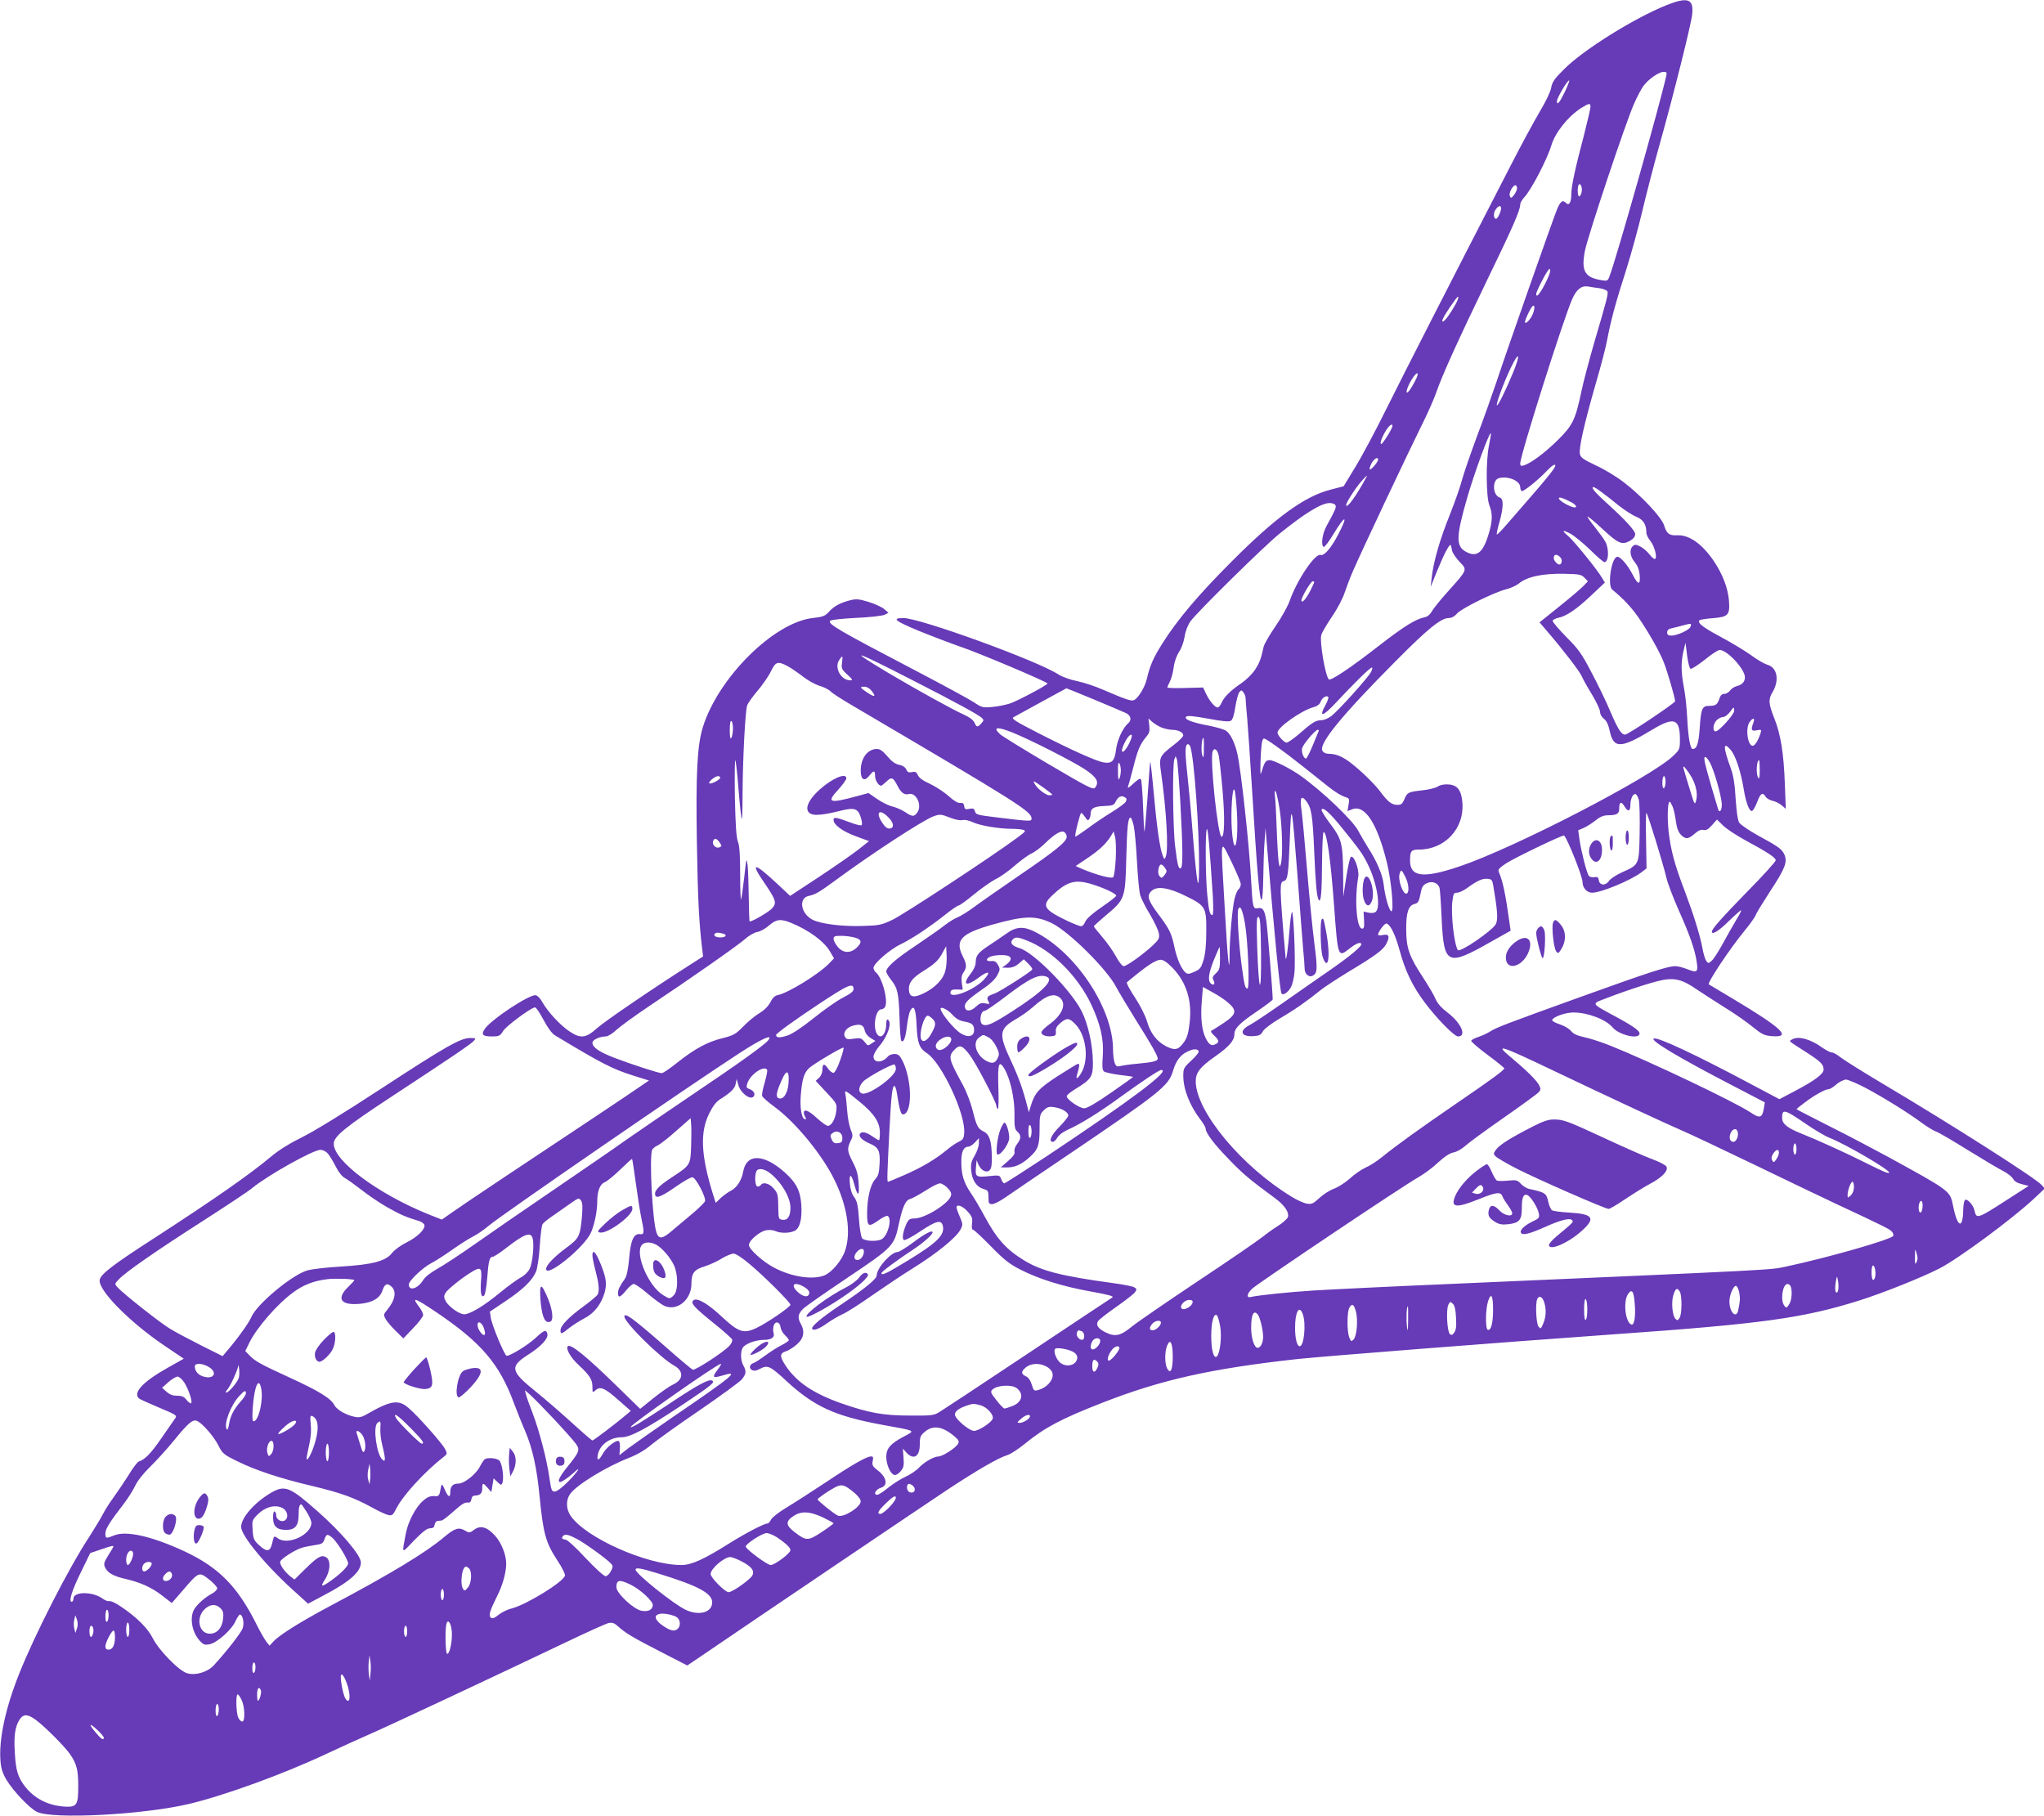 <?xml version="1.0" standalone="no"?>
<!DOCTYPE svg PUBLIC "-//W3C//DTD SVG 20010904//EN"
 "http://www.w3.org/TR/2001/REC-SVG-20010904/DTD/svg10.dtd">
<svg version="1.0" xmlns="http://www.w3.org/2000/svg"
 width="1280pt" height="1137pt" viewBox="0 0 1280 1137"
 preserveAspectRatio="xMidYMid meet">
<g transform="translate(0,1137) scale(0.1,-0.1)"
fill="#673ab7" stroke="none">
<path d="M10434 11337 c-204 -83 -515 -277 -636 -397 -65 -64 -78 -84 -84
-119 -4 -24 -33 -86 -71 -149 -35 -59 -117 -210 -182 -337 -411 -798 -663
-1292 -774 -1515 -69 -140 -159 -309 -200 -375 l-73 -120 -81 -21 c-162 -41
-343 -172 -618 -448 -211 -211 -342 -366 -437 -517 -57 -91 -76 -134 -97 -223
-13 -53 -56 -122 -82 -131 -17 -6 -54 7 -196 68 -45 20 -116 43 -158 52 -42 8
-93 27 -114 40 -129 86 -870 355 -974 355 -74 -1 -54 -17 91 -78 81 -33 199
-78 262 -100 112 -37 549 -222 550 -232 0 -9 -185 -108 -235 -125 -27 -9 -78
-19 -112 -22 -58 -5 -65 -4 -115 30 -29 19 -193 108 -363 197 -484 253 -555
294 -536 313 6 6 80 14 165 18 87 4 164 13 177 20 l23 12 -27 23 c-15 13 -59
33 -98 45 -60 18 -76 20 -116 10 -62 -16 -101 -37 -133 -73 -24 -26 -38 -31
-100 -38 -244 -27 -594 -375 -689 -685 -35 -113 -44 -289 -37 -720 6 -356 13
-495 32 -657 l7 -57 -89 -57 c-252 -161 -525 -348 -576 -393 -69 -62 -102 -66
-171 -20 -57 37 -137 124 -169 181 -13 25 -32 44 -43 46 -41 6 -282 -154 -320
-212 -23 -35 -12 -46 45 -46 46 0 52 3 72 36 20 30 164 138 197 146 7 2 31
-33 54 -77 27 -51 53 -86 72 -98 292 -176 360 -211 490 -252 l99 -31 -144 -98
c-80 -53 -180 -121 -223 -149 -380 -252 -814 -541 -866 -579 l-64 -45 -86 34
c-315 128 -591 333 -591 441 0 46 71 104 368 299 364 239 490 324 509 345 15
17 14 18 -23 18 -61 0 -153 -53 -565 -322 -226 -148 -419 -266 -489 -300 -74
-36 -141 -78 -187 -116 -140 -117 -350 -264 -748 -522 -242 -156 -319 -215
-330 -251 -19 -59 181 -264 403 -414 l123 -83 -103 -58 c-156 -88 -219 -157
-176 -192 7 -5 64 -31 126 -57 104 -43 112 -49 100 -65 -7 -10 -46 -66 -86
-124 -67 -97 -102 -134 -143 -148 -9 -4 -38 -41 -64 -85 -27 -43 -69 -105 -93
-138 -24 -33 -55 -81 -68 -107 -13 -26 -53 -91 -88 -146 -125 -190 -339 -609
-436 -853 -86 -215 -128 -411 -117 -547 4 -47 13 -76 38 -118 42 -69 142 -175
189 -199 95 -49 670 -19 958 50 224 54 589 187 857 313 83 39 206 95 275 125
130 57 798 370 1219 571 134 64 257 120 273 123 22 4 35 0 56 -19 47 -43 93
-71 267 -160 l169 -87 86 58 c341 233 1399 947 1545 1044 187 123 314 197 375
216 20 6 69 39 110 72 123 100 224 154 480 254 370 145 682 215 1226 275 171
18 1228 101 1984 155 924 65 1181 101 1532 211 149 47 394 145 503 201 119 61
452 307 590 435 l70 66 -20 22 c-38 43 -565 379 -1000 637 -121 72 -237 145
-259 162 -21 17 -46 31 -56 31 -9 0 -36 14 -60 31 -75 54 -151 74 -190 49 -18
-11 -24 -5 85 -75 98 -63 114 -79 115 -112 0 -28 -56 -70 -184 -137 l-93 -49
-179 95 c-341 182 -580 294 -607 285 -29 -9 153 -119 507 -302 l188 -98 -6
-35 c-10 -63 -25 -68 -85 -27 -98 65 -624 316 -876 417 -55 22 -128 46 -163
53 -45 10 -68 20 -83 38 -10 14 -42 33 -69 42 -28 9 -50 21 -50 26 0 19 80 49
133 49 90 0 205 -44 246 -94 36 -43 149 -74 166 -45 12 18 -23 45 -138 108
-170 92 -165 83 -66 121 154 59 321 112 374 117 66 7 110 -7 188 -61 34 -23
112 -73 172 -111 61 -37 141 -93 178 -123 60 -49 75 -56 121 -60 131 -11 69
48 -249 238 -77 46 -142 85 -144 86 -11 9 130 221 220 331 37 45 71 92 74 104
4 12 45 78 90 148 93 141 109 182 90 228 -15 35 -36 51 -169 123 -54 30 -105
65 -114 78 -10 15 -17 64 -23 150 -5 91 -14 145 -29 187 -51 139 -51 178 0
117 29 -36 62 -134 80 -246 14 -84 35 -139 52 -134 7 3 21 28 32 56 20 55 34
64 53 33 7 -11 27 -22 45 -26 18 -4 44 -17 57 -29 l24 -21 -6 160 c-7 190 -26
308 -67 410 -35 88 -37 116 -11 159 46 76 31 157 -33 174 -19 6 -64 32 -100
59 -36 26 -120 77 -187 113 -116 62 -152 90 -136 106 4 4 41 10 83 13 98 8
108 20 101 112 -7 78 -40 165 -95 246 -74 109 -156 166 -232 161 -47 -2 -63
10 -79 62 -15 50 -144 188 -255 272 -44 34 -122 81 -173 104 -76 36 -94 48
-99 70 -9 35 28 195 101 449 31 105 63 228 71 275 22 114 50 221 119 435 31
99 76 263 100 365 24 102 71 284 105 405 88 313 200 760 207 826 10 97 -28
110 -163 56z m0 -444 c-40 -181 -317 -1159 -356 -1256 -10 -26 -14 -28 -52
-21 -102 17 -125 57 -101 183 18 92 259 815 309 924 19 43 45 92 57 108 29 41
97 89 126 89 20 0 23 -4 17 -27z m-634 -97 c-34 -70 -50 -89 -50 -59 0 20 69
137 77 129 2 -2 -10 -34 -27 -70z m160 -95 c0 -11 -19 -91 -41 -178 -55 -208
-79 -319 -79 -368 0 -51 -14 -75 -32 -57 -22 22 -35 13 -56 -35 -24 -57 -320
-900 -382 -1088 -24 -71 -77 -222 -120 -335 -42 -113 -84 -236 -94 -273 -9
-37 -43 -135 -76 -218 -64 -159 -103 -295 -114 -394 l-7 -60 43 106 c44 107
79 172 84 154 1 -6 5 -21 8 -35 3 -14 24 -44 46 -68 50 -51 51 -48 -72 -185
-49 -54 -95 -112 -103 -128 -10 -17 -26 -31 -43 -34 -56 -11 -131 -58 -277
-171 -187 -146 -313 -230 -324 -218 -22 25 -58 235 -47 277 3 14 33 65 66 114
34 49 69 116 81 153 12 36 35 97 52 135 45 106 349 749 426 904 38 75 80 170
95 213 36 106 139 332 322 711 156 321 204 431 204 466 0 10 11 30 25 45 45
48 145 241 170 326 24 80 103 179 184 232 53 33 61 34 61 9z m-56 -536 c-3
-14 -10 -25 -15 -25 -11 0 -12 63 -2 74 12 12 24 -22 17 -49z m-404 26 c0 -10
-9 -29 -19 -42 -18 -22 -20 -22 -26 -6 -8 18 18 67 35 67 6 0 10 -9 10 -19z
m-100 -126 c0 -19 -21 -65 -31 -65 -16 0 -19 34 -4 56 17 27 35 31 35 9z m274
-475 c-33 -64 -54 -87 -54 -60 0 12 45 103 69 139 13 20 17 22 19 8 2 -9 -13
-48 -34 -87z m344 -25 c24 -4 46 -13 48 -20 6 -15 -2 -47 -81 -315 -31 -107
-68 -245 -81 -307 -38 -181 -55 -216 -148 -308 -80 -79 -169 -146 -213 -159
-19 -6 -23 -3 -23 12 0 51 269 900 325 1028 27 62 59 87 100 80 17 -3 49 -8
73 -11z m-904 -102 c-41 -73 -77 -118 -82 -104 -3 10 31 67 83 137 24 33 23
10 -1 -33z m476 -77 c-19 -31 -40 -48 -40 -31 0 12 31 79 43 93 23 28 20 -22
-3 -62z m-116 -352 c-44 -107 -94 -208 -100 -202 -7 8 43 143 87 235 53 111
63 87 13 -33z m-613 -51 c-11 -21 -26 -47 -35 -58 -31 -40 -18 18 16 71 35 55
50 46 19 -13z m-141 -280 c0 -16 -61 -113 -70 -113 -12 0 3 42 31 87 19 30 39
44 39 26z m605 -119 c-21 -97 -19 -326 2 -379 21 -52 20 -100 -6 -183 -36
-118 -76 -146 -148 -103 -56 35 -53 98 14 331 44 154 140 416 149 407 2 -2 -3
-35 -11 -73z m-695 -93 c0 -12 -40 -61 -51 -61 -5 0 -1 16 8 35 15 31 43 49
43 26z m1110 -37 c0 -12 -47 -72 -149 -189 -58 -66 -129 -148 -159 -183 -30
-35 -56 -61 -59 -59 -2 3 5 38 17 78 26 96 27 146 1 154 -44 14 -48 110 -4
121 58 15 133 -17 133 -57 0 -10 4 -20 9 -24 10 -6 104 69 160 129 32 33 51
44 51 30z m-1183 -71 c-61 -115 -127 -206 -127 -175 0 14 49 92 86 137 35 41
51 56 41 38z m1469 -92 c21 -15 71 -54 109 -85 39 -31 89 -63 112 -72 43 -17
63 -48 63 -100 0 -12 12 -36 26 -53 27 -33 45 -111 26 -111 -6 0 -21 13 -33
29 -12 16 -36 37 -54 47 -28 15 -36 16 -49 5 -24 -20 -19 -66 11 -101 18 -22
28 -47 31 -81 6 -64 -10 -64 -43 1 -33 65 -82 120 -100 113 -36 -13 -59 -181
-29 -205 68 -55 119 -110 162 -171 66 -96 136 -219 162 -287 21 -52 70 -221
70 -241 0 -11 -295 -209 -313 -209 -24 0 -44 32 -92 143 -25 60 -78 170 -118
245 -63 121 -83 148 -160 225 -48 49 -86 94 -84 100 2 6 17 14 34 18 52 10
117 55 207 140 l86 81 -18 30 c-28 49 -176 231 -210 260 -44 37 -40 43 11 17
23 -12 78 -57 123 -100 44 -44 85 -79 91 -79 27 0 31 81 6 128 -10 18 -40 59
-67 93 -27 33 -47 62 -44 64 2 3 46 -33 96 -80 95 -88 118 -98 165 -74 24 13
37 28 37 45 0 20 -63 89 -162 179 -90 81 -119 115 -99 115 4 0 26 -13 47 -29z
m-186 -66 c35 -18 41 -40 8 -30 -35 11 -81 39 -86 53 -4 13 23 6 78 -23z
m-1477 -19 c6 -14 0 -27 -56 -130 -27 -49 -36 -119 -18 -131 5 -3 33 33 61 80
76 126 96 123 28 -6 -43 -82 -86 -131 -108 -124 -35 11 -148 -157 -194 -288
-12 -34 -52 -106 -89 -159 -37 -54 -69 -110 -73 -125 -18 -82 -27 -105 -57
-150 -18 -26 -56 -63 -83 -81 -66 -44 -109 -87 -124 -122 -7 -17 -18 -30 -24
-30 -18 0 -51 39 -73 85 l-19 40 -112 -3 c-61 -2 -112 0 -112 3 0 3 7 20 16
37 9 17 20 58 24 90 5 37 19 74 34 97 14 20 29 61 34 93 5 34 20 73 36 96 36
53 463 473 556 548 159 129 265 194 316 194 18 0 34 -6 37 -14z m1417 -346 c0
-26 -16 -33 -34 -14 -17 16 -21 36 -10 47 12 11 44 -13 44 -33z m142 -107 l22
-23 -25 -26 c-13 -15 -81 -73 -151 -129 l-127 -102 46 -54 c100 -116 207 -255
219 -285 7 -17 36 -69 64 -114 27 -46 50 -94 50 -108 0 -14 10 -32 24 -43 17
-13 28 -37 36 -74 24 -115 69 -114 267 6 136 82 173 70 173 -60 0 -63 -1 -65
-43 -105 -139 -134 -998 -578 -1339 -692 -226 -76 -308 -66 -308 37 0 60 7 69
55 69 162 0 285 131 273 291 -6 80 -30 113 -87 117 -27 2 -52 -3 -67 -13 -14
-9 -58 -20 -98 -24 -88 -10 -94 -13 -112 -57 -11 -26 -20 -34 -40 -34 -39 0
-59 15 -112 85 -26 35 -88 98 -136 139 -85 74 -129 96 -188 96 -16 0 -31 8
-37 19 -24 44 123 223 459 561 200 202 284 270 332 270 18 0 37 10 53 29 29
32 235 134 310 152 28 7 61 23 75 34 50 43 149 65 287 62 91 -2 105 -4 125
-24z m-1692 -28 c0 -3 -11 -27 -24 -53 -27 -53 -56 -85 -56 -61 0 20 59 119
70 119 6 0 10 -2 10 -5z m2356 -280 c-7 -20 -82 -54 -118 -55 -21 0 -28 5 -28
20 0 13 9 22 28 26 15 3 47 11 72 18 51 14 55 13 46 -9z m1 -263 c7 -2 47 24
89 57 41 34 83 61 93 61 42 0 138 -97 156 -157 9 -32 -10 -60 -45 -68 -16 -4
-37 -16 -45 -28 -9 -12 -25 -22 -37 -22 -15 0 -24 -9 -31 -30 -12 -37 -23 -45
-64 -45 -44 0 -51 -18 -59 -140 -7 -96 -18 -130 -44 -130 -15 0 -28 70 -34
190 -3 63 -12 151 -21 195 -18 97 -19 156 -3 227 l13 53 10 -79 c6 -47 15 -81
22 -84z m-4881 -67 c278 -142 423 -221 443 -241 13 -12 12 -16 -4 -34 -24 -26
-29 -25 -43 6 -8 16 -32 34 -66 49 -67 30 -287 151 -471 260 -268 160 -221
146 141 -40z m-433 106 c-5 -36 -2 -43 33 -75 34 -31 36 -36 18 -36 -57 0
-100 78 -70 125 22 34 25 32 19 -14z m-345 -20 c20 -10 64 -40 97 -65 32 -26
81 -53 109 -61 27 -8 58 -24 68 -35 10 -11 74 -52 141 -91 1037 -610 1117
-660 1117 -705 0 -18 -8 -18 -205 6 -140 17 -143 18 -150 41 -5 16 -12 19 -35
14 -24 -5 -29 -3 -32 17 -2 17 -9 22 -25 20 -14 -2 -39 13 -74 44 -29 26 -82
60 -116 76 -42 19 -68 37 -75 54 -9 20 -17 24 -37 19 -20 -4 -28 -1 -36 17 -6
14 -23 25 -45 29 -24 5 -46 21 -73 53 -29 34 -46 46 -66 46 -58 0 -101 -58
-101 -135 0 -58 23 -71 54 -32 28 35 36 34 36 -2 0 -27 21 -61 38 -61 3 0 18
12 33 26 32 31 42 27 69 -26 22 -44 44 -60 72 -52 45 11 83 -69 54 -113 -21
-31 -32 -31 -78 0 -20 13 -55 29 -77 34 -23 5 -67 26 -97 47 l-55 38 -67 -18
c-180 -49 -199 -43 -123 39 28 31 51 63 51 71 0 38 -88 1 -167 -70 -61 -55
-89 -106 -73 -136 16 -30 69 -30 194 1 97 25 119 18 137 -41 7 -22 9 -43 5
-47 -4 -4 -35 3 -69 16 -91 34 -107 37 -107 16 0 -30 58 -72 141 -102 l81 -30
-63 -50 c-35 -28 -146 -105 -247 -172 l-184 -121 -81 76 c-144 134 -171 138
-84 11 75 -110 82 -129 55 -162 -16 -21 -124 -85 -143 -85 -3 0 -5 66 -6 148
-1 81 -4 172 -7 202 -7 52 -8 49 -21 -70 -8 -69 -17 -133 -20 -142 -3 -9 -6
61 -6 155 0 125 -4 182 -14 207 -10 25 -15 101 -19 275 -2 132 -1 237 3 234 3
-4 13 -87 20 -184 8 -98 17 -180 20 -183 3 -3 5 64 5 149 1 226 17 530 29 562
6 16 36 58 67 94 31 37 68 90 82 120 29 59 42 64 100 34z m3658 -38 c-18 -36
-206 -244 -249 -277 -19 -14 -47 -26 -63 -26 -34 0 -56 -13 -140 -87 -34 -29
-68 -53 -77 -53 -16 0 -57 45 -57 63 0 32 148 137 223 158 26 7 41 18 47 35
10 25 36 42 48 30 3 -4 -4 -26 -17 -50 -45 -81 -18 -75 65 14 115 123 213 220
225 220 5 0 3 -12 -5 -27z m-3127 -120 c30 -37 18 -41 -29 -9 -46 31 -49 36
-16 36 15 0 33 -11 45 -27z m1394 -54 c95 -39 184 -78 200 -85 30 -16 35 -45
11 -64 -33 -28 -68 -105 -75 -164 -9 -72 -26 -89 -79 -80 -48 9 -195 75 -405
182 -148 76 -174 92 -158 101 57 32 329 180 331 181 2 0 81 -32 175 -71z m947
12 c0 -9 4 -65 10 -126 5 -60 19 -258 30 -440 33 -540 48 -707 61 -699 5 3 9
67 10 142 1 75 4 175 8 222 l6 85 7 -85 c48 -582 83 -933 93 -951 10 -15 43 8
60 41 8 16 18 56 21 88 8 75 -6 400 -16 381 -4 -8 -11 -59 -15 -114 -7 -100
-21 -203 -24 -175 -17 190 -31 368 -31 416 0 52 3 62 19 67 25 6 29 33 38 262
9 247 13 225 48 -226 14 -189 30 -393 35 -454 6 -60 10 -120 10 -132 0 -32 27
-55 50 -43 30 16 32 40 11 201 -11 85 -32 294 -46 464 -14 171 -30 339 -35
375 -11 75 -1 93 29 55 34 -44 41 -88 51 -319 9 -210 16 -279 28 -301 14 -23
20 51 21 233 1 111 5 192 10 192 20 0 44 -171 66 -470 23 -313 24 -316 92
-263 44 35 70 46 78 33 8 -12 -72 -79 -207 -172 -67 -46 -194 -135 -284 -198
-90 -63 -184 -126 -209 -139 -68 -35 -54 -75 26 -69 34 2 46 8 58 31 9 15 54
49 106 80 91 53 171 109 255 177 25 20 104 72 175 115 176 106 220 139 239
180 21 43 13 58 -25 50 -16 -4 -29 -3 -29 2 0 19 42 74 53 70 25 -8 55 -70 82
-169 35 -129 81 -224 156 -324 77 -103 186 -214 210 -214 55 0 20 83 -63 147
-40 30 -66 59 -78 87 -9 23 -45 83 -78 134 -88 134 -106 186 -106 302 -1 107
14 151 54 160 20 5 26 15 35 60 8 46 15 57 39 69 35 17 73 2 81 -31 3 -13 9
-99 13 -193 14 -289 35 -298 309 -142 l123 69 -6 42 c-27 193 -42 265 -69 328
-5 13 6 25 47 52 52 34 357 181 363 174 24 -27 115 -257 115 -290 0 -37 27
-68 60 -68 56 0 240 76 308 127 l33 25 -3 174 c-2 96 -1 174 2 174 7 0 105
-319 124 -401 8 -37 44 -131 79 -210 68 -152 101 -245 112 -321 10 -65 3 -71
-56 -48 -27 11 -62 20 -77 20 -48 0 -159 -36 -584 -189 -472 -170 -543 -197
-578 -221 -14 -9 -45 -24 -69 -32 -25 -8 -46 -19 -48 -25 -2 -5 44 -45 102
-88 58 -43 105 -81 105 -85 0 -11 -79 -69 -300 -220 -225 -154 -382 -267 -465
-335 -32 -26 -78 -56 -103 -66 -24 -11 -69 -41 -99 -69 -31 -27 -76 -56 -101
-64 -24 -9 -64 -34 -89 -57 -39 -36 -49 -41 -79 -36 -19 3 -62 22 -95 43 -312
189 -597 531 -601 720 -1 57 26 92 123 160 86 60 119 99 119 137 0 37 31 69
140 143 55 37 100 71 100 76 0 43 -33 446 -40 491 -11 70 -22 86 -54 80 -29
-6 -32 5 -41 172 -11 216 -63 691 -86 793 -15 69 -44 128 -71 146 -13 9 -62
23 -108 32 -106 20 -158 40 -142 56 8 8 44 5 137 -12 91 -17 132 -21 143 -13
11 6 21 37 28 87 7 42 18 84 25 92 12 14 14 14 26 -2 7 -10 13 -25 13 -33z
m3060 -82 c0 -23 -96 -129 -116 -129 -21 0 -17 47 6 70 11 11 29 20 40 20 11
0 29 14 42 30 26 36 28 36 28 9z m-3588 -104 c21 -8 51 -15 68 -15 38 0 70
-16 70 -35 0 -8 -27 -35 -60 -60 -88 -68 -93 -77 -80 -166 34 -237 49 -490 30
-534 -7 -19 -9 -18 -19 8 -18 45 -38 187 -57 402 -10 110 -20 193 -21 185 -2
-8 -9 -109 -17 -224 -9 -115 -17 -210 -19 -213 -2 -2 -6 68 -9 156 -3 87 -9
164 -13 171 -5 8 -19 0 -48 -27 -27 -26 -38 -32 -33 -18 4 11 19 65 33 120 27
108 42 144 80 190 21 24 24 37 20 73 l-5 43 22 -20 c12 -11 38 -27 58 -36z
m3708 29 c-17 -45 -13 -54 21 -47 29 6 31 4 24 -18 -14 -44 -35 -79 -49 -79
-32 0 -47 110 -20 148 21 30 36 28 24 -4z m-6390 -37 c0 -23 -5 -49 -10 -57
-7 -11 -10 4 -10 48 0 40 4 61 10 57 6 -3 10 -25 10 -48z m1748 -23 c106 -42
380 -181 457 -232 73 -49 90 -79 63 -114 -12 -15 -40 -1 -293 148 -154 91
-290 175 -302 186 -48 45 -21 50 75 12z m1920 9 c-1 -5 -19 -45 -37 -90 -19
-46 -38 -83 -43 -83 -14 0 -30 42 -24 64 6 26 83 116 98 116 5 0 8 -3 6 -7z
m-1173 -45 c-11 -34 -39 -81 -52 -85 -15 -5 -5 32 20 75 22 37 42 43 32 10z
m454 -65 c0 -56 -2 -64 -10 -43 -9 23 -4 110 7 110 2 0 4 -30 3 -67z m530 -42
c54 -42 141 -110 193 -152 89 -73 131 -101 171 -113 16 -5 18 -13 12 -45 l-7
-40 31 12 c79 29 156 -90 216 -334 29 -116 46 -317 27 -305 -15 9 -39 94 -47
167 -7 61 -42 145 -99 233 -19 30 -46 77 -60 103 -34 66 -226 249 -361 345
-63 45 -168 98 -194 98 -23 0 -32 -11 -48 -65 -11 -36 -12 -30 -9 65 2 58 7
113 11 122 7 17 9 17 35 1 16 -9 74 -51 129 -92z m-615 53 c23 -60 57 -522 55
-759 -1 -174 -14 -108 -39 205 -11 146 -28 324 -36 395 -14 126 -13 175 5 175
5 0 12 -7 15 -16z m178 -55 c4 -19 15 -117 24 -219 15 -175 12 -290 -6 -290
-23 0 -75 487 -56 535 9 26 30 12 38 -26z m-241 -284 c17 -304 17 -417 3 -422
-14 -5 -20 17 -35 137 -14 110 -18 515 -5 545 l8 20 8 -20 c4 -11 13 -128 21
-260z m3319 236 c26 -52 67 -196 72 -251 3 -43 -15 -68 -24 -33 -3 10 -21 72
-41 138 -45 156 -51 185 -38 185 6 0 20 -18 31 -39z m310 -43 c0 -45 -3 -59
-10 -48 -15 24 -10 110 6 110 2 0 4 -28 4 -62z m-4001 -3 c0 -16 -4 -39 -9
-50 -6 -14 -9 0 -9 45 -1 45 2 60 9 50 5 -8 9 -28 9 -45z m3560 -19 c38 -55
55 -121 43 -167 -9 -33 -10 -31 -41 71 -43 141 -43 140 -37 140 3 0 19 -20 35
-44z m-6069 -26 c0 -13 -60 -43 -68 -35 -9 8 36 45 54 45 8 0 14 -4 14 -10z
m5920 -24 c0 -19 -4 -38 -10 -41 -6 -4 -10 10 -10 34 0 23 5 41 10 41 6 0 10
-15 10 -34z m-3887 -44 c26 -19 47 -36 47 -38 0 -2 -9 -4 -19 -4 -22 0 -76 42
-92 72 -13 24 -9 22 64 -30z m1203 -150 c11 -198 -18 -294 -32 -106 -8 108 4
281 17 246 5 -12 11 -75 15 -140z m268 16 c16 -108 20 -292 7 -338 -7 -23 -8
-21 -14 15 -3 22 -9 114 -12 205 -3 91 -8 183 -11 205 -3 25 -2 36 4 30 5 -5
17 -58 26 -117z m2249 62 c4 -18 7 -110 5 -205 -4 -202 -2 -199 -110 -247 -37
-17 -74 -41 -83 -55 -21 -31 -59 -28 -63 6 -3 18 -8 22 -28 18 -13 -2 -28 1
-34 8 -13 16 -48 153 -59 228 l-8 58 33 14 c19 8 52 29 75 47 31 25 51 33 83
33 54 1 66 10 66 45 0 40 13 44 34 9 21 -35 36 -30 36 12 0 37 17 72 33 66 6
-2 15 -18 20 -37z m-3213 -10 c-5 -10 -45 -39 -87 -65 -43 -26 -111 -72 -151
-102 -41 -30 -75 -53 -78 -51 -6 6 30 148 37 148 4 0 14 -12 24 -26 13 -21 19
-24 26 -13 5 8 9 24 9 35 0 33 23 45 87 47 50 2 59 5 69 26 16 32 34 42 56 30
14 -8 16 -14 8 -29z m3425 -32 c7 -18 16 -60 20 -92 6 -42 15 -66 31 -83 30
-30 46 -29 87 7 23 20 40 27 55 23 16 -4 30 4 53 30 l31 35 37 -36 c20 -21 82
-61 136 -91 144 -78 195 -111 195 -128 0 -8 -80 -97 -178 -196 -160 -164 -222
-234 -222 -251 0 -22 43 4 104 64 40 39 75 70 79 70 4 0 -10 -28 -31 -62 -21
-35 -59 -101 -84 -148 -26 -47 -56 -95 -68 -105 -21 -19 -22 -19 -35 -2 -7 9
-18 45 -24 80 -17 88 -56 212 -111 358 -64 167 -87 254 -101 374 -9 89 -6 185
7 185 3 0 11 -15 19 -32z m-2068 -136 c107 -132 126 -159 155 -217 60 -117 87
-276 53 -305 -9 -7 -26 -9 -45 -5 l-31 7 3 -54 c2 -42 0 -53 -12 -53 -35 0
-49 183 -24 326 7 45 -29 140 -47 122 -7 -7 -19 -65 -29 -130 l-18 -118 -1
145 c-2 190 -9 217 -82 313 -32 43 -57 83 -53 88 10 17 53 -22 131 -119z
m-2840 66 c31 -33 33 -62 6 -66 -16 -2 -29 7 -49 37 -45 69 -14 90 43 29z
m385 1 c30 -12 62 -18 76 -14 14 3 40 -2 65 -14 44 -21 165 -41 245 -41 26 0
57 -3 69 -6 20 -6 16 -11 -40 -52 -149 -111 -709 -479 -777 -511 -69 -33 -84
-36 -182 -39 -129 -5 -267 12 -320 39 -74 38 -89 136 -23 149 42 9 65 23 169
99 225 166 544 374 611 399 42 15 48 14 107 -9z m1148 -51 c6 -29 15 -129 20
-223 5 -93 14 -188 20 -210 7 -22 34 -77 62 -122 27 -46 52 -98 55 -117 5 -31
1 -39 -38 -76 -60 -56 -163 -130 -182 -130 -9 0 -30 26 -48 60 -17 32 -56 87
-85 121 -30 35 -54 65 -54 68 0 4 34 34 75 69 119 99 122 107 128 357 5 204
11 255 27 255 5 0 13 -24 20 -52z m495 -440 c4 -76 3 -118 -3 -118 -16 0 -22
27 -32 129 -11 115 -13 382 -3 408 7 16 18 -112 38 -419z m-915 372 c0 -30
-67 -85 -290 -237 -118 -81 -246 -170 -285 -199 -38 -29 -87 -59 -108 -68 -21
-8 -57 -31 -80 -49 -23 -19 -104 -75 -179 -126 -132 -88 -188 -138 -188 -165
0 -7 13 -30 29 -50 42 -53 49 -83 54 -239 2 -76 7 -141 11 -144 14 -15 27 18
35 89 5 41 14 85 20 97 24 44 36 17 41 -90 5 -113 17 -143 66 -175 92 -61 242
-382 232 -499 -2 -33 -8 -42 -33 -54 -16 -7 -50 -30 -75 -51 -72 -59 -150
-106 -260 -155 -57 -25 -105 -45 -109 -45 -7 0 -5 50 9 330 11 210 18 270 31
270 4 0 11 -17 14 -37 20 -123 27 -144 43 -141 57 11 53 219 -7 337 -18 34
-27 41 -50 41 -16 0 -34 -7 -41 -16 -35 -41 -90 -41 -90 0 0 12 16 41 35 64
55 63 83 150 55 167 -6 4 -10 -6 -10 -24 0 -68 -36 -105 -60 -62 -25 48 -5
151 29 151 11 0 23 9 26 21 15 47 -22 177 -58 208 -10 7 -17 22 -17 31 0 26
104 116 170 147 70 34 179 106 276 183 41 33 81 60 87 60 7 0 51 32 97 70 47
39 108 81 135 95 28 13 82 51 120 85 39 33 86 68 105 76 19 8 58 37 85 64 61
60 104 84 122 68 7 -6 13 -18 13 -28z m307 -138 c-3 -57 -10 -109 -16 -115
-11 -11 -104 14 -195 52 l-40 18 64 43 c79 52 124 94 153 139 l21 35 9 -35 c5
-19 7 -81 4 -137z m-2479 100 c13 -19 12 -22 -3 -28 -22 -9 -48 17 -39 40 8
21 23 17 42 -12z m3262 -258 c0 -12 -6 -27 -14 -33 -8 -7 -19 -33 -25 -59 -14
-57 -31 -252 -31 -346 0 -151 -12 -42 -30 280 -27 469 -31 444 41 299 32 -66
59 -130 59 -141z m-473 99 c12 -17 11 -23 -5 -43 -16 -20 -19 -20 -31 -6 -8
10 -10 26 -6 46 7 34 21 35 42 3z m1503 -53 c21 -41 27 -95 10 -105 -22 -13
-58 85 -45 125 9 27 12 26 35 -20z m551 -55 c27 -158 31 -213 16 -242 -22 -41
-226 -181 -238 -162 -23 37 -44 224 -34 304 6 49 9 55 29 55 13 0 41 13 63 29
63 46 96 61 128 58 26 -2 30 -7 36 -42z m-2500 4 c76 -25 139 -56 139 -68 0
-5 -41 -37 -91 -71 -61 -42 -95 -73 -103 -92 -6 -15 -17 -28 -26 -28 -9 0 -49
16 -89 35 -144 69 -159 94 -93 157 97 92 147 105 263 67z m577 -71 c122 -60
127 -70 126 -221 0 -83 -6 -140 -17 -178 -15 -49 -21 -58 -57 -74 -33 -15 -42
-16 -56 -5 -26 22 -55 88 -70 162 -18 85 -31 111 -100 203 -65 87 -74 115 -44
145 34 34 108 23 218 -32z m368 -169 c19 -108 31 -409 16 -409 -15 0 -19 18
-36 140 -18 133 -31 333 -22 356 12 30 26 1 42 -87z m-1209 0 c106 -51 347
-290 403 -400 16 -30 72 -124 125 -209 97 -154 135 -221 135 -239 0 -15 -31
-23 -120 -31 -47 -4 -97 -11 -112 -15 -24 -6 -29 -3 -38 20 -5 14 -10 52 -10
84 0 256 -233 608 -489 736 -70 36 -118 33 -177 -10 -27 -19 -77 -53 -112 -76
-68 -45 -82 -63 -82 -107 0 -17 -12 -44 -30 -67 -58 -73 -31 -87 51 -25 61 46
78 36 28 -17 -66 -68 -217 -123 -207 -75 3 13 13 17 40 16 l37 -1 -6 42 c-4
31 -1 50 11 66 21 31 20 51 -4 99 -52 102 -13 144 184 200 203 57 272 58 373
9z m1310 -190 c2 -277 -14 -253 -24 35 -5 169 -4 198 8 194 11 -4 14 -46 16
-229z m-2940 191 c110 -46 203 -114 240 -177 l26 -44 -34 -35 c-62 -64 -251
-180 -314 -194 -22 -4 -36 -16 -50 -45 -14 -26 -39 -51 -70 -70 -28 -16 -73
-54 -101 -83 -47 -48 -59 -55 -130 -73 -94 -23 -175 -67 -284 -154 -45 -36
-88 -65 -96 -65 -20 0 -195 57 -299 97 -95 37 -135 65 -135 94 0 18 46 39 84
39 12 0 42 18 66 41 24 22 116 89 204 148 260 173 558 382 602 421 23 21 56
40 76 44 19 3 53 22 74 41 46 40 73 43 141 15z m-430 -66 c30 -8 19 -24 -17
-24 -29 0 -45 12 -33 24 8 7 21 8 50 0z m826 -25 c44 -12 47 -30 11 -64 -39
-36 -85 -34 -118 6 -14 17 -26 39 -26 50 0 16 7 19 48 19 26 0 64 -5 85 -11z
m1074 -17 c159 -60 325 -226 409 -407 56 -122 77 -214 70 -316 -5 -67 -3 -89
7 -98 8 -6 52 -16 98 -22 46 -5 84 -11 85 -12 1 -1 -61 -46 -138 -99 -92 -64
-150 -98 -168 -98 -30 0 -110 55 -110 75 0 8 26 29 58 48 96 59 107 76 106
165 -1 108 -29 235 -69 317 -63 129 -298 369 -388 397 -48 14 -64 33 -47 53
16 19 30 19 87 -3z m-508 -194 c-13 -51 -66 -105 -133 -137 -62 -31 -90 -26
-94 17 -4 45 18 76 86 119 76 47 100 70 125 118 l22 40 3 -57 c2 -32 -2 -77
-9 -100z m1721 82 c0 -63 -3 -74 -26 -95 -21 -19 -23 -27 -15 -43 12 -23 3
-36 -16 -21 -21 18 -15 64 19 149 18 44 34 80 35 80 2 0 3 -32 3 -70z m-1326
14 c24 -9 19 -30 -11 -53 l-28 -20 37 -1 c25 0 46 8 68 26 l31 27 29 -28 c16
-16 27 -32 24 -36 -10 -16 -205 -140 -237 -151 -44 -15 -51 -23 -38 -47 11
-19 9 -20 -19 -14 -25 5 -37 0 -60 -22 -32 -30 -64 -30 -68 0 -3 25 21 49 114
113 43 29 77 61 89 85 18 34 19 39 5 64 -12 22 -22 27 -43 25 -33 -4 -36 15
-4 28 26 10 88 13 111 4z m1029 -75 c88 -91 124 -209 106 -349 -9 -75 -19
-101 -52 -137 -25 -28 -46 -29 -96 -4 -57 30 -97 82 -117 152 -11 38 -41 98
-76 152 -33 49 -56 93 -51 96 124 104 180 141 211 141 18 0 41 -16 75 -51z
m-789 -55 c51 -19 -23 -93 -214 -216 -125 -80 -158 -95 -185 -84 -26 10 -16
86 11 86 7 0 62 37 121 82 159 122 218 151 267 132z m-1209 -78 c0 -14 -19
-29 -66 -53 -36 -18 -119 -76 -183 -128 -77 -61 -135 -100 -167 -110 -46 -15
-69 -14 -69 4 0 9 111 90 265 192 187 124 220 138 220 95z m2346 -85 c58 -49
52 -74 -30 -128 -36 -24 -69 -45 -75 -47 -6 -3 1 -16 17 -30 31 -29 34 -42 10
-54 -26 -14 -41 -5 -62 36 -25 50 -34 129 -25 234 l7 88 59 -33 c33 -17 78
-47 99 -66z m-1050 28 c39 -39 9 -107 -72 -165 -24 -17 -45 -38 -47 -47 -4
-18 31 -31 69 -25 19 2 23 8 21 29 -2 19 5 33 28 53 41 34 56 33 96 -9 63 -67
83 -205 42 -290 -21 -44 -45 -63 -34 -27 18 62 19 75 3 69 -8 -3 -65 -38 -126
-77 -115 -75 -141 -103 -165 -182 l-13 -43 -8 30 c-27 108 -54 185 -103 290
-81 173 -77 202 36 267 30 17 77 51 105 76 81 72 132 87 168 51z m-676 -104
c21 -23 43 -36 70 -41 52 -9 65 -20 65 -55 0 -39 -37 -49 -83 -20 -43 26 -125
127 -127 154 0 18 47 -6 75 -38z m-124 -26 c22 -22 20 -41 -10 -93 -22 -40
-49 -56 -61 -36 -18 29 15 150 40 150 6 0 19 -9 31 -21z m-426 -71 c4 -18 19
-37 37 -48 l30 -18 -24 -16 c-22 -16 -24 -16 -44 10 -20 24 -26 26 -67 20 -39
-6 -47 -4 -56 12 -14 26 11 59 52 70 46 12 65 4 72 -30z m774 -43 c17 -8 38
-34 50 -59 18 -36 20 -48 10 -69 -15 -34 -34 -40 -69 -22 -67 34 -93 118 -48
149 27 19 23 19 57 1z m-1380 -21 c-24 -29 -181 -142 -474 -339 -154 -104
-338 -230 -410 -280 -71 -51 -278 -193 -460 -317 -181 -123 -404 -277 -495
-341 -91 -64 -196 -133 -233 -153 -42 -24 -75 -50 -88 -71 -33 -53 -89 -70
-89 -26 0 23 89 107 142 134 24 12 81 49 128 82 47 33 106 71 132 84 26 13 71
44 99 68 79 67 1253 875 1569 1080 143 93 217 125 179 79z m1146 16 c15 -25
-50 -85 -79 -74 -9 3 -16 14 -16 24 0 36 78 77 95 50z m117 -105 c39 -51 168
-297 168 -321 0 -7 4 -15 9 -18 4 -3 6 56 3 133 -5 151 3 176 37 120 37 -61
65 -186 64 -286 -1 -78 1 -94 18 -109 25 -22 24 -45 -2 -78 -12 -16 -19 -35
-16 -46 4 -15 -7 -31 -40 -60 l-46 -40 44 0 c47 0 93 22 142 69 48 44 57 72
57 171 0 84 2 93 26 117 21 21 32 25 65 20 46 -6 89 -31 89 -52 0 -8 -25 -39
-55 -70 -52 -52 -71 -95 -42 -95 8 0 20 12 28 26 8 15 35 36 64 49 81 36 200
110 329 204 132 96 244 171 258 171 63 0 -182 -184 -720 -542 -140 -92 -258
-168 -263 -168 -5 0 -14 12 -19 26 -10 26 -11 26 -80 19 -79 -8 -84 -4 -78 61
l4 39 11 -27 c17 -38 51 -55 71 -35 11 12 14 35 13 89 -2 95 -15 135 -52 153
-36 19 -43 32 -69 135 -12 47 -38 114 -57 150 -94 171 -98 185 -52 231 29 29
48 21 91 -36z m-810 -32 c-16 -46 -33 -79 -42 -81 -8 -1 -24 11 -35 27 -23 35
-35 31 -35 -9 0 -17 -9 -38 -21 -49 l-21 -19 67 -72 c66 -70 67 -73 62 -116
-5 -50 -30 -94 -53 -94 -8 0 -36 20 -62 43 -51 47 -78 62 -87 47 -3 -5 -1 -19
6 -31 9 -17 8 -20 -2 -17 -20 7 -31 75 -24 153 8 98 20 137 52 167 27 25 199
128 215 128 4 0 -5 -35 -20 -77z m4453 -61 c373 -178 711 -335 815 -380 52
-22 259 -120 460 -217 201 -97 428 -206 505 -242 306 -143 340 -160 353 -176
8 -9 11 -21 8 -26 -15 -23 -404 -135 -671 -192 -103 -22 -26 -18 -2105 -109
-377 -16 -761 -35 -855 -41 -147 -9 -351 -30 -394 -41 -27 -6 -22 23 11 53 39
36 955 651 1043 699 33 19 88 59 121 91 42 38 74 59 98 63 20 4 51 22 71 40
19 18 127 97 239 175 112 78 212 151 221 161 15 16 15 21 2 47 -17 30 -78 91
-169 167 -114 94 -80 84 247 -72z m-2209 117 c4 -7 -14 -31 -45 -59 -48 -45
-51 -51 -51 -97 0 -83 40 -185 106 -272 19 -24 34 -50 34 -58 0 -27 54 -99
148 -195 87 -90 126 -123 288 -242 59 -44 88 -87 79 -117 -4 -11 -32 -37 -63
-56 -32 -20 -77 -53 -102 -73 -25 -20 -202 -142 -395 -270 -192 -128 -380
-257 -416 -286 -73 -60 -106 -67 -168 -36 -44 22 -60 46 -45 69 6 10 58 50
115 90 57 40 110 81 117 92 12 17 11 21 -7 31 -12 6 -69 17 -128 25 -331 45
-453 77 -562 144 -111 68 -171 136 -246 276 -27 50 -65 115 -86 145 -45 67
-59 115 -59 197 0 63 15 93 46 93 8 0 26 12 39 26 l25 27 0 -32 c0 -18 -12
-53 -26 -77 -22 -37 -26 -54 -22 -95 6 -60 33 -101 76 -114 29 -8 32 -13 32
-52 0 -38 3 -43 23 -43 13 0 50 19 83 42 32 23 219 149 414 281 551 373 608
418 635 509 18 63 46 101 87 121 39 20 64 21 74 6z m-1896 -113 c0 -46 -172
-169 -213 -153 -24 9 -21 41 6 72 24 28 187 116 199 109 5 -3 8 -16 8 -28z
m-806 -5 c3 -5 -4 -40 -15 -79 -12 -39 -19 -77 -16 -85 3 -9 39 -40 80 -70
131 -97 295 -297 372 -454 80 -162 106 -327 68 -442 -19 -61 -83 -138 -130
-157 -72 -30 -207 -10 -317 49 -70 37 -156 115 -156 141 0 28 66 84 106 92 20
4 46 2 60 -5 32 -14 86 -14 119 1 33 15 49 73 43 163 -6 89 -31 138 -104 204
-132 117 -239 119 -260 5 -9 -54 -40 -102 -77 -120 -18 -9 -46 -30 -64 -46
l-31 -30 -20 63 c-73 238 -79 382 -20 498 22 45 44 73 68 88 67 42 91 66 97
96 l6 31 11 -39 c13 -47 70 -92 92 -74 17 14 7 39 -22 49 -21 8 -22 12 -13 39
20 56 105 112 123 82z m134 -83 c-5 -64 -32 -106 -62 -95 -20 8 -15 36 20 115
30 69 48 61 42 -20z m6746 -31 c113 -60 272 -159 356 -222 31 -23 70 -46 87
-52 17 -6 107 -59 200 -117 93 -57 191 -116 218 -129 26 -14 54 -35 61 -48 8
-16 27 -27 55 -34 l43 -11 -126 -81 c-195 -126 -201 -128 -213 -74 -7 33 -42
74 -58 68 -7 -2 -12 -28 -13 -64 -2 -125 -37 -109 -64 29 -18 91 -18 91 -405
303 -88 48 -253 135 -367 192 -115 58 -208 106 -208 108 0 1 24 21 53 42 57
44 128 83 149 83 8 0 29 13 48 30 19 16 46 29 59 30 13 0 70 -24 125 -53z
m-6301 -86 c91 -74 127 -129 127 -193 0 -26 -2 -48 -6 -48 -3 0 -22 11 -42 25
-39 27 -67 32 -77 15 -10 -16 15 -41 62 -61 55 -23 66 -47 61 -130 -3 -54 -8
-73 -27 -93 -30 -31 -51 -120 -51 -213 0 -86 8 -90 75 -42 24 17 48 28 54 25
29 -19 1 -124 -38 -146 -30 -16 -107 -12 -122 6 -7 9 -16 60 -20 121 -6 87
-12 112 -30 137 -15 19 -24 49 -27 85 -6 66 10 62 28 -6 21 -79 33 -76 27 5
-3 56 -12 88 -36 134 -36 70 -37 84 -15 132 16 31 16 37 1 74 -9 22 -19 75
-22 118 -3 44 -8 90 -11 102 -6 29 -1 27 89 -47z m5919 -134 c59 -41 129 -82
155 -92 94 -36 373 -198 373 -217 0 -10 -32 3 -146 60 -121 61 -303 144 -404
184 -88 35 -120 61 -120 98 0 58 15 54 142 -33z m-6974 -143 c-4 -120 -4 -120
-125 -199 -82 -54 -109 -84 -99 -111 8 -20 44 -4 138 62 44 30 86 54 95 52 22
-4 86 -128 78 -150 -4 -9 -40 -45 -82 -80 -41 -35 -97 -82 -125 -105 -60 -52
-82 -54 -97 -11 -25 72 -46 469 -27 518 4 8 19 21 34 27 15 7 68 48 117 92
l90 79 3 -36 c2 -20 2 -83 0 -138z m2132 91 c0 -19 -4 -37 -10 -40 -6 -4 -10
12 -10 40 0 28 4 44 10 40 6 -3 10 -21 10 -40z m4422 -3 c7 -26 -9 -62 -27
-62 -22 0 -30 27 -17 56 13 28 38 32 44 6z m-5607 -38 c0 -24 -5 -30 -27 -32
-22 -3 -30 2 -40 23 -10 23 -10 29 6 40 28 21 61 4 61 -31z m5975 -69 c0 -19
-4 -35 -10 -35 -5 0 -10 16 -10 35 0 19 5 35 10 35 6 0 10 -16 10 -35z m-9200
-25 c11 -11 33 -47 50 -80 20 -40 42 -68 62 -78 16 -9 62 -42 102 -73 39 -31
111 -80 160 -108 83 -47 122 -64 201 -87 16 -5 31 -17 33 -25 5 -27 -44 -75
-112 -109 -37 -18 -76 -47 -91 -66 -39 -51 -123 -73 -320 -85 -88 -5 -182 -16
-210 -24 -97 -28 -319 -213 -352 -294 -14 -34 -85 -133 -151 -210 l-28 -33
-134 67 c-73 37 -162 84 -196 105 -63 38 -292 219 -328 259 -19 21 -19 22 9
51 44 46 228 174 526 365 151 97 290 189 309 206 94 78 381 239 427 239 13 0
32 -9 43 -20z m9090 2 c0 -10 -7 -28 -16 -41 -15 -21 -18 -22 -26 -7 -7 12 -5
25 6 42 19 28 36 31 36 6z m-7159 -186 c11 -81 26 -178 34 -217 21 -97 20
-111 -6 -107 -40 6 -60 -38 -69 -152 -7 -71 -15 -110 -27 -128 -32 -45 -43
-67 -43 -89 0 -33 15 -28 51 17 18 22 39 40 48 40 9 0 48 -27 86 -60 39 -33
85 -67 103 -76 80 -38 172 35 172 138 0 66 17 88 82 108 31 10 79 31 107 49
28 17 62 31 75 31 14 0 54 -26 102 -67 90 -75 254 -239 254 -253 0 -14 -152
-118 -216 -147 -78 -36 -110 -25 -215 73 -86 81 -154 120 -176 102 -21 -17 0
-41 121 -139 64 -51 118 -99 121 -107 3 -8 -5 -26 -17 -39 -37 -40 -215 -156
-230 -150 -7 3 -93 75 -190 161 -183 160 -238 200 -238 172 0 -37 228 -262
313 -308 60 -34 57 -88 -7 -117 -22 -10 -78 -49 -124 -86 l-83 -67 -161 157
c-179 174 -275 252 -292 235 -15 -15 18 -72 69 -119 67 -62 85 -90 85 -134 0
-39 0 -40 20 -22 29 26 57 14 143 -62 l77 -68 -27 -23 c-65 -55 -206 -162
-213 -162 -4 0 -63 51 -131 113 -68 62 -170 150 -226 195 -158 127 -163 155
-41 232 75 48 122 98 116 126 -6 31 -22 25 -73 -23 -45 -43 -158 -113 -182
-113 -13 0 -94 195 -100 241 l-5 36 100 67 c109 73 165 128 189 184 8 20 19
91 23 158 4 67 12 129 17 137 4 9 35 34 68 56 33 23 82 58 110 77 47 33 50 34
63 17 10 -13 11 -38 7 -93 -12 -132 -17 -143 -98 -203 -78 -58 -127 -109 -127
-133 0 -57 229 126 278 222 22 44 42 136 42 198 0 67 16 110 47 123 16 7 60
43 98 80 39 38 71 67 73 66 2 0 12 -67 23 -147z m837 61 c72 -54 132 -153 132
-220 0 -54 -18 -80 -51 -75 -22 3 -24 7 -25 63 -1 94 -2 102 -30 134 -26 31
-66 41 -79 21 -3 -5 -13 -10 -21 -10 -15 0 -20 62 -8 94 9 23 45 20 82 -7z
m6792 -90 c0 -21 -8 -41 -20 -52 -19 -18 -20 -17 -20 2 0 29 20 83 31 83 5 0
9 -15 9 -33z m-5676 -6 c20 -21 26 -35 21 -49 -15 -50 -164 -142 -229 -142
-28 0 -36 -5 -49 -32 -22 -49 -30 -95 -17 -103 6 -4 52 20 102 54 101 67 132
75 142 36 14 -57 -32 -104 -215 -216 -140 -85 -169 -99 -169 -81 0 9 103 85
205 152 56 37 115 89 115 103 0 17 -47 -7 -123 -64 -44 -33 -87 -59 -96 -59
-41 0 -131 -101 -131 -147 0 -22 -78 -85 -223 -182 -122 -81 -190 -139 -181
-152 9 -14 43 -1 98 38 27 19 68 43 93 54 24 10 110 65 191 122 81 56 190 129
242 161 155 96 280 197 306 249 14 27 14 33 -5 77 -12 27 -21 53 -21 59 0 24
40 9 70 -26 28 -31 31 -42 27 -75 -3 -24 -1 -38 6 -38 6 0 56 -47 111 -103 83
-85 116 -111 182 -145 118 -61 270 -108 444 -139 116 -21 148 -30 135 -38 -9
-5 -246 -163 -527 -350 -281 -187 -529 -351 -552 -365 -39 -24 -48 -25 -191
-24 -164 0 -255 17 -425 76 -178 63 -281 133 -350 236 -39 59 -38 78 3 91 19
6 50 27 70 45 41 37 48 80 22 126 -22 38 -18 63 14 94 16 16 141 103 278 195
286 192 293 199 322 338 24 109 42 149 73 156 13 4 55 27 93 51 39 25 79 46
91 46 11 0 33 -13 48 -29z m6106 -108 c0 -39 -15 -61 -23 -34 -6 25 2 61 14
61 5 0 9 -12 9 -27z m-8704 -209 c10 -41 -1 -156 -20 -191 -9 -18 -34 -42 -54
-52 -21 -11 -79 -53 -128 -93 -98 -82 -191 -138 -227 -138 -30 0 -98 48 -116
83 -12 22 -12 31 -2 50 13 23 109 100 174 138 49 28 56 18 49 -66 -5 -72 2
-105 20 -87 6 6 15 55 19 109 8 108 15 133 34 133 7 0 45 24 83 54 118 92 157
105 168 60z m773 -38 c37 -20 89 -80 112 -130 26 -58 26 -159 -1 -186 -25 -25
-27 -25 -67 0 -92 55 -179 260 -134 314 17 20 53 21 90 2z m1301 -42 c0 -27
-20 -54 -40 -54 -25 0 -26 27 -3 52 20 22 43 24 43 2z m6592 -67 c-9 -19 -11
-13 -10 33 0 53 1 54 10 22 8 -23 8 -39 0 -55z m-259 -91 c-3 -14 -9 -23 -14
-20 -11 6 -12 78 -2 88 11 10 22 -37 16 -68z m-231 -79 c-3 -19 -8 -25 -14
-19 -7 7 -7 29 -3 59 8 45 9 46 14 18 4 -16 5 -43 3 -58z m-9293 57 c2 -1 -15
-20 -38 -42 -78 -75 -47 -118 76 -106 77 8 122 35 138 83 14 42 30 49 56 25
34 -30 24 -86 -27 -147 -22 -26 -23 -31 -10 -55 8 -15 36 -49 63 -75 l49 -48
62 65 c34 35 62 72 62 82 0 9 -11 32 -25 50 -50 66 -31 60 106 -32 282 -190
397 -324 488 -572 16 -42 47 -121 70 -174 46 -108 73 -230 90 -408 23 -234 38
-289 112 -402 28 -42 49 -85 47 -94 -7 -38 -241 -182 -331 -205 -26 -6 -64
-24 -84 -40 -26 -21 -39 -26 -49 -19 -16 14 -7 43 39 135 35 69 57 149 57 204
0 56 -31 133 -71 176 -51 55 -90 65 -130 36 -28 -21 -31 -21 -58 -5 -38 23
-65 14 -131 -42 -115 -97 -335 -230 -710 -429 -186 -99 -319 -182 -357 -223
l-25 -27 -20 25 c-11 14 -41 66 -65 115 -117 232 -234 350 -444 449 -203 95
-368 133 -443 102 -52 -21 -56 -21 -56 12 0 28 26 70 114 184 27 35 59 86 72
113 14 31 50 77 94 120 40 39 108 114 152 168 90 111 118 133 145 118 36 -19
103 -98 130 -151 26 -52 33 -58 119 -100 112 -56 273 -109 469 -155 176 -42
260 -72 370 -132 44 -25 92 -47 107 -50 24 -5 29 0 51 43 41 81 178 230 296
322 22 17 23 19 8 49 -20 37 -170 207 -228 256 -64 56 -112 48 -268 -42 -23
-14 -44 -18 -65 -14 -55 10 -116 44 -132 74 -21 42 -97 89 -283 174 -181 83
-215 102 -251 140 l-24 25 26 53 c45 92 172 239 271 312 63 48 132 75 217 85
49 6 159 2 169 -6z m2819 -44 c21 -13 32 -27 30 -38 -5 -27 -33 -25 -67 3 -57
49 -29 75 37 35z m6176 4 c11 -30 6 -90 -11 -113 -15 -23 -17 -23 -30 -6 -25
35 -10 135 21 135 7 0 17 -7 20 -16z m-322 -40 c6 -37 5 -49 -7 -109 -12 -56
-55 -12 -55 56 0 41 27 102 42 97 7 -3 16 -22 20 -44z m-372 7 c14 -28 13
-144 -3 -165 -12 -16 -14 -16 -27 -2 -18 23 -25 107 -10 150 13 40 24 45 40
17z m-283 -74 c7 -82 -3 -138 -21 -131 -38 14 -52 143 -22 189 25 38 37 21 43
-58z m-887 -37 c0 -85 -13 -134 -33 -127 -16 5 -15 129 2 180 19 56 31 35 31
-53z m319 49 c15 -45 14 -93 -5 -137 -15 -35 -16 -36 -30 -18 -14 20 -20 139
-8 170 10 26 31 18 43 -15z m271 -49 c0 -32 -4 -62 -10 -65 -6 -4 -10 20 -10
65 0 45 4 69 10 65 6 -3 10 -33 10 -65z m-2472 43 c-4 -24 -54 -51 -68 -37
-16 16 17 54 46 54 19 0 25 -5 22 -17z m1650 -96 c3 -53 0 -77 -12 -92 -11
-16 -17 -17 -27 -8 -17 17 -24 154 -9 183 11 21 13 21 28 6 12 -11 18 -39 20
-89z m-627 41 c14 -54 6 -155 -15 -176 -14 -14 -16 -13 -27 14 -14 37 -14 155
0 183 17 32 29 26 42 -21z m327 -55 c-1 -68 -2 -78 -7 -43 -6 45 -3 130 5 130
2 0 3 -39 2 -87z m-659 36 c21 -61 7 -199 -20 -199 -17 0 -29 50 -29 115 0
102 27 148 49 84z m-282 -1 c14 -17 33 -99 33 -138 0 -38 -16 -70 -34 -70 -21
0 -41 59 -41 125 0 84 16 116 42 83z m-236 -73 c11 -60 0 -168 -20 -188 -20
-20 -36 38 -36 128 0 89 17 147 36 128 5 -5 14 -35 20 -68z m-371 23 c0 -19
-31 -48 -52 -48 -22 0 -23 18 -1 42 18 20 53 24 53 6z m-4252 -11 c6 -6 13
-24 17 -40 9 -33 -8 -36 -29 -5 -27 38 -16 79 12 45z m1870 -18 c2 -15 14 -37
28 -50 13 -12 24 -26 24 -31 0 -4 -21 -19 -47 -32 -27 -13 -72 -43 -102 -65
-30 -22 -62 -43 -72 -46 -25 -8 -31 -33 -10 -44 13 -7 28 -5 53 9 45 24 63 15
161 -76 174 -161 305 -221 597 -275 224 -41 214 -35 139 -75 -83 -44 -109 -74
-109 -126 0 -47 24 -104 48 -113 11 -4 25 3 41 21 20 24 23 36 19 85 l-4 58
22 -25 c46 -49 84 -25 84 52 0 46 4 55 31 78 54 46 117 34 196 -37 18 -16 20
-24 12 -39 -13 -24 -97 -78 -121 -78 -29 0 -90 -35 -123 -70 -16 -18 -54 -43
-84 -57 -29 -13 -78 -44 -108 -68 -30 -25 -61 -45 -69 -45 -28 0 -11 34 23 44
46 15 36 66 -22 110 -31 24 -35 32 -30 57 5 23 3 29 -10 29 -28 0 -114 -49
-279 -159 -89 -59 -201 -131 -249 -160 -50 -30 -93 -64 -99 -77 -6 -13 -16
-24 -22 -24 -21 0 -134 -59 -232 -120 -165 -104 -243 -140 -307 -140 -217 0
-601 171 -694 309 -28 41 -30 96 -4 134 36 55 222 170 367 227 54 21 102 49
140 81 33 28 168 125 302 216 133 91 253 179 267 195 28 34 30 52 10 88 -17
29 -19 83 -5 109 13 25 81 51 134 51 47 0 70 17 60 44 -3 9 -3 28 0 42 9 34
40 29 44 -7z m1886 -25 c20 -8 21 -54 2 -54 -20 0 -39 27 -32 45 6 17 8 17 30
9z m116 -61 c0 -20 -28 -53 -47 -53 -16 0 -17 24 -3 51 13 24 50 26 50 2z
m454 -98 c0 -83 -14 -113 -35 -74 -16 30 -16 105 0 143 19 48 35 17 35 -69z
m-334 54 c0 -17 -51 -79 -66 -79 -16 0 -2 44 23 72 18 20 43 24 43 7z m-296
-21 c34 -15 42 -44 20 -69 -24 -27 -75 -25 -101 4 -23 24 -37 70 -25 81 9 9
72 0 106 -16z m158 -103 c-16 -35 -32 -31 -32 8 0 42 9 52 29 33 12 -12 12
-20 3 -41z m-5564 5 c59 -36 29 -82 -39 -58 -30 10 -49 34 -49 62 0 23 48 20
88 -4z m188 -66 c-7 -27 -63 -94 -79 -94 -5 0 -3 8 6 18 19 20 66 124 69 150
0 9 3 2 5 -17 3 -19 2 -44 -1 -57z m3000 52 c-38 -50 -34 -57 22 -41 120 37
84 7 -323 -271 -110 -76 -226 -157 -258 -181 l-58 -45 3 43 c2 23 -2 44 -8 46
-19 6 -78 -41 -99 -80 -25 -45 -40 -48 -31 -5 12 61 76 108 148 108 56 0 158
55 384 205 184 123 206 141 181 151 -22 8 -94 -31 -279 -155 -164 -108 -228
-147 -228 -136 0 15 542 395 564 395 4 0 -3 -15 -18 -34z m2055 18 c17 -8 34
-25 38 -37 16 -41 -30 -97 -91 -112 -22 -6 -26 -2 -37 35 -8 27 -21 45 -37 52
-31 14 -31 31 2 57 32 25 83 27 125 5z m-5397 -101 c27 -42 53 -120 43 -130
-4 -3 -16 6 -28 20 -16 21 -29 27 -59 27 -27 0 -47 7 -67 25 l-28 25 39 35
c22 19 48 35 58 35 10 0 29 -17 42 -37z m482 -39 c14 -73 -17 -204 -48 -204
-8 0 -9 26 -5 88 10 133 38 195 53 116z m4732 3 c45 -36 33 -87 -27 -111 -23
-9 -46 -16 -51 -16 -5 0 -28 23 -50 52 -36 45 -39 53 -26 66 29 29 122 34 154
9z m-4828 -32 c0 -8 -15 -32 -34 -52 -42 -48 -64 -90 -72 -143 -5 -28 -10 -38
-15 -28 -18 33 26 149 79 206 33 36 42 39 42 17z m1928 -160 c62 -66 123 -135
137 -154 29 -40 25 -51 -54 -149 -47 -58 -63 -92 -43 -92 11 0 52 28 85 58 53
50 26 7 -35 -55 -38 -38 -71 -63 -84 -63 -19 0 -22 9 -33 83 -16 115 -64 299
-106 409 -20 51 -39 104 -42 118 l-6 25 34 -30 c19 -17 85 -84 147 -150z
m2674 85 c40 -12 84 -61 74 -85 -9 -24 -88 -75 -116 -75 -31 0 -120 76 -120
102 0 20 21 37 67 54 47 16 49 16 95 4z m-4162 -91 c15 -28 12 -81 -10 -151
-19 -62 -49 -116 -50 -90 0 7 7 45 16 84 11 47 14 92 10 129 -5 49 -3 57 9 52
9 -3 20 -14 25 -24z m590 -50 c75 -76 92 -99 71 -99 -12 0 -147 135 -161 160
-22 41 11 19 90 -61z m3880 72 c0 -15 -42 -41 -65 -41 -18 1 -17 3 8 25 28 25
57 33 57 16z m-4607 -53 c-17 -19 -84 -58 -99 -58 -12 0 39 51 70 71 36 22 54
14 29 -13z m539 -22 c-2 -24 3 -71 12 -106 9 -34 16 -71 16 -82 0 -17 -3 -18
-15 -8 -36 30 -60 201 -33 228 20 20 23 14 20 -32z m-118 -35 c21 -23 31 -83
18 -107 -8 -14 -12 -7 -26 39 -9 31 -19 63 -22 72 -8 21 9 19 30 -4z m-551
-81 c0 -18 -8 -39 -17 -48 -13 -14 -16 -12 -22 12 -8 32 11 80 29 73 7 -2 11
-19 10 -37z m347 -35 c0 -30 -4 -55 -10 -55 -5 0 -10 25 -10 55 0 30 5 55 10
55 6 0 10 -25 10 -55z m258 -167 l-4 -33 -8 28 c-5 15 -5 44 0 65 l8 37 4 -32
c2 -18 2 -48 0 -65z m3406 -50 c13 -22 -3 -41 -27 -32 -23 8 -23 57 -1 52 9
-2 22 -11 28 -20z m-414 -5 c45 -30 80 -66 80 -84 0 -36 -106 -103 -142 -90
-20 7 -127 93 -128 102 0 7 68 54 110 76 33 17 51 16 80 -4z m300 -62 c0 -22
-75 -100 -97 -101 -24 0 -13 21 33 65 44 43 64 55 64 36z m-458 -122 c37 -18
68 -35 68 -38 -1 -3 -34 -28 -75 -55 -85 -56 -96 -56 -169 0 -56 43 -58 67 -7
101 48 32 100 30 183 -8z m-287 -125 c55 -37 85 -65 85 -81 0 -19 -98 -93
-124 -93 -21 0 -151 96 -156 115 -3 16 102 84 130 85 14 0 43 -12 65 -26z
m-1257 -8 c51 -26 198 -132 220 -159 11 -13 11 -21 -3 -46 -8 -17 -24 -31 -33
-31 -10 0 -66 51 -126 115 -65 70 -115 115 -127 115 -19 0 -25 11 -12 23 11
12 33 8 81 -17z m-2898 -50 c0 -3 -14 -28 -32 -55 -27 -44 -30 -55 -20 -76 16
-34 51 -54 124 -71 96 -22 166 -53 233 -105 l61 -47 70 81 c100 116 100 116
163 67 28 -22 51 -47 51 -56 0 -8 -14 -23 -31 -32 -47 -25 -98 -71 -115 -103
-27 -53 -11 -139 35 -191 24 -27 32 -30 64 -24 46 9 140 92 163 147 10 21 22
39 26 39 18 0 29 -52 18 -85 -9 -28 -98 -142 -180 -232 -39 -43 -114 -66 -167
-51 -51 14 -179 144 -218 223 -32 62 -101 130 -198 195 -32 22 -64 37 -72 34
-7 -3 -27 4 -43 16 -61 45 -182 45 -182 0 0 -11 -5 -20 -11 -20 -21 0 2 73 60
190 l56 115 65 22 c67 23 80 26 80 19z m123 -39 c6 -17 -19 -77 -33 -77 -5 0
-10 15 -10 33 0 44 31 76 43 44z m3805 -51 c67 -34 88 -60 74 -90 -11 -25
-125 -106 -149 -106 -23 0 -113 91 -113 114 0 33 85 106 123 106 10 0 39 -11
65 -24z m-3688 -18 c0 -16 -31 -48 -47 -48 -16 0 -17 32 -1 48 15 15 48 16 48
0z m1988 -30 c19 -19 15 -93 -8 -119 -17 -21 -21 -22 -30 -9 -21 32 -7 140 18
140 5 0 13 -5 20 -12z m1187 -32 c247 -76 335 -123 335 -180 0 -62 -81 -86
-165 -47 -74 34 -315 227 -315 252 0 15 31 10 145 -25z m-3049 -1 c8 -20 -13
-45 -37 -45 -23 0 -25 23 -3 44 19 20 33 20 40 1z m2869 -66 c64 -30 147 -107
143 -132 -4 -29 -30 -41 -72 -33 -50 10 -156 110 -156 147 0 46 18 50 85 18z
m-1165 -64 c0 -19 -4 -35 -10 -35 -5 0 -10 16 -10 35 0 19 5 35 10 35 6 0 10
-16 10 -35z m-1399 -86 c17 -17 20 -30 16 -66 -6 -57 -38 -93 -83 -93 -67 0
-89 96 -35 151 35 35 72 38 102 8z m-701 -43 c0 -19 -4 -38 -10 -41 -6 -4 -10
10 -10 34 0 23 5 41 10 41 6 0 10 -15 10 -34z m3546 -6 c47 -18 39 -90 -10
-90 -26 0 -92 43 -106 70 -20 37 42 48 116 20z m-3744 -77 l-10 -28 -7 28 c-4
15 -4 39 0 55 l7 27 10 -27 c6 -18 6 -38 0 -55z m2348 -37 c0 -61 -17 -129
-31 -121 -10 7 -13 164 -2 191 12 31 33 -14 33 -70z m-2020 29 c0 -25 -4 -45
-10 -45 -5 0 -10 20 -10 45 0 25 5 45 10 45 6 0 10 -20 10 -45z m-227 11 c7
-18 -3 -56 -14 -56 -5 0 -9 16 -9 35 0 35 13 47 23 21z m1967 -21 c0 -19 -4
-35 -10 -35 -5 0 -10 16 -10 35 0 19 5 35 10 35 6 0 10 -16 10 -35z m-1830
-36 c0 -50 -15 -79 -40 -79 -14 0 -20 7 -20 21 0 24 39 99 52 99 4 0 8 -18 8
-41z m1600 -229 l-4 -45 -6 40 c-3 22 -3 58 -1 80 l5 40 5 -35 c4 -19 4 -55 1
-80z m-720 41 c0 -17 -4 -33 -10 -36 -6 -4 -10 8 -10 29 0 20 5 36 10 36 6 0
10 -13 10 -29z m588 -168 c5 -45 -9 -58 -27 -25 -15 29 -33 131 -25 144 11 17
46 -64 52 -119z m-554 22 c5 -15 -9 -65 -19 -65 -3 0 -5 18 -5 40 0 40 13 53
24 25z m-121 -60 c21 -44 23 -135 4 -135 -8 0 -19 11 -25 25 -14 29 -16 145
-4 145 5 0 16 -16 25 -35z m-143 -59 c0 -19 -4 -38 -10 -41 -6 -4 -10 10 -10
34 0 23 5 41 10 41 6 0 10 -15 10 -34z m-1152 -61 c50 -34 188 -171 221 -220
41 -59 51 -98 51 -200 0 -116 -9 -131 -79 -128 -107 5 -197 50 -258 131 -41
55 -54 97 -60 204 -7 105 1 163 27 206 24 39 48 41 98 7z m395 -71 c20 -19 37
-39 37 -45 0 -20 -19 -7 -54 36 -45 54 -36 59 17 9z"/>
<path d="M8277 5613 c-11 -11 -8 -181 4 -229 7 -25 17 -44 25 -44 19 0 18 92
-1 194 -16 85 -18 90 -28 79z"/>
<path d="M9725 5590 c-9 -29 5 -157 20 -177 12 -16 15 -14 34 17 30 50 28 110
-5 149 -30 36 -40 38 -49 11z"/>
<path d="M9632 5558 c-7 -7 -12 -21 -12 -31 0 -30 33 -157 40 -157 13 0 21
146 11 174 -12 29 -21 32 -39 14z"/>
<path d="M9504 5481 c-45 -28 -74 -69 -74 -106 0 -91 110 -59 145 41 24 70
-11 102 -71 65z"/>
<path d="M10180 6125 c0 -25 5 -45 10 -45 6 0 10 20 10 45 0 25 -4 45 -10 45
-5 0 -10 -20 -10 -45z"/>
<path d="M10087 6133 c-11 -10 -8 -81 3 -88 6 -4 10 13 10 44 0 52 -1 56 -13
44z"/>
<path d="M9966 6088 c-21 -30 -20 -71 2 -98 31 -39 66 -5 64 63 -1 55 -39 74
-66 35z"/>
<path d="M8546 5872 c-13 -22 -17 -92 -7 -130 14 -49 36 -55 52 -14 23 58 -18
188 -45 144z"/>
<path d="M6392 4864 c-15 -11 -22 -25 -22 -50 0 -19 4 -34 8 -34 4 0 23 15 41
34 49 50 28 89 -27 50z"/>
<path d="M6662 4803 c-88 -54 -222 -152 -222 -164 0 -18 28 -8 110 41 138 83
228 160 186 160 -7 0 -40 -17 -74 -37z"/>
<path d="M6265 4298 c-21 -52 -32 -158 -17 -158 23 0 72 71 72 104 0 38 -18
96 -30 96 -4 0 -16 -19 -25 -42z"/>
<path d="M9595 4314 c-130 -66 -202 -111 -225 -141 -18 -24 -19 -28 -5 -43 9
-10 69 -45 133 -78 129 -66 553 -252 576 -252 7 0 55 28 106 63 51 34 122 78
158 97 74 40 112 81 97 106 -6 9 -44 29 -85 44 -41 15 -169 71 -285 125 -252
117 -274 125 -334 125 -36 0 -68 -11 -136 -46z"/>
<path d="M9249 4040 c-60 -45 -115 -109 -136 -159 -31 -73 3 -78 145 -21 115
46 139 49 151 18 5 -13 21 -38 35 -57 14 -19 26 -41 26 -48 0 -25 -51 -14 -80
17 -34 37 -58 38 -66 5 -9 -35 0 -52 38 -76 26 -16 43 -19 82 -15 70 8 86 26
86 100 0 68 10 92 34 83 21 -8 64 -76 72 -113 6 -29 3 -33 -39 -53 -52 -25
-82 -55 -72 -71 10 -17 53 -6 144 34 101 46 160 61 175 46 11 -12 11 -12 -98
-103 -25 -21 -46 -45 -46 -53 0 -40 123 13 207 90 87 79 70 104 -80 113 -51 3
-99 9 -107 14 -8 4 -19 29 -25 56 -11 51 -18 56 -118 78 -16 3 -40 18 -53 32
-22 24 -28 25 -82 20 -31 -3 -62 -3 -69 1 -6 4 -21 29 -32 55 -11 26 -24 47
-30 47 -5 0 -33 -18 -62 -40z m38 -106 c9 -23 -20 -47 -47 -39 l-22 7 23 24
c26 28 37 30 46 8z"/>
<path d="M3895 3791 c-28 -16 -75 -53 -105 -82 -50 -48 -53 -53 -32 -57 48 -8
202 105 202 148 0 26 -6 25 -65 -9z"/>
<path d="M3710 3508 c0 -13 9 -57 20 -98 20 -78 24 -117 14 -144 -3 -8 -43
-42 -88 -75 -94 -68 -146 -122 -146 -151 0 -27 6 -25 54 14 23 18 65 45 94 60
61 31 105 86 127 158 15 52 12 88 -12 153 -36 98 -63 133 -63 83z"/>
<path d="M3385 3307 c-4 -11 -3 -57 2 -104 11 -89 28 -121 59 -109 24 9 13 86
-24 167 -24 51 -31 60 -37 46z"/>
<path d="M5380 3370 c-12 -17 -50 -45 -83 -62 -111 -55 -261 -168 -245 -183 8
-8 121 53 218 118 101 67 174 132 165 147 -11 18 -33 11 -55 -20z"/>
<path d="M4090 3451 c0 -43 9 -60 41 -77 36 -18 46 -3 29 42 -24 63 -70 86
-70 35z"/>
<path d="M2028 2980 c-26 -27 -50 -61 -54 -76 -7 -27 3 -55 23 -61 17 -6 75
48 89 84 17 40 18 103 2 103 -6 0 -33 -22 -60 -50z"/>
<path d="M2596 2798 c-36 -40 -66 -77 -68 -82 -4 -13 102 -47 136 -44 47 5 52
25 31 117 -10 45 -22 81 -26 81 -4 0 -37 -33 -73 -72z"/>
<path d="M2944 2800 c-17 -4 -36 -10 -43 -15 -35 -21 -58 -165 -27 -165 7 0
41 29 75 65 83 90 82 133 -5 115z"/>
<path d="M3188 2261 c-2 -24 -1 -64 2 -89 l6 -47 17 32 c22 42 22 95 -2 124
l-19 23 -4 -43z"/>
<path d="M3035 2232 c-5 -4 -19 -24 -30 -46 -24 -47 -98 -106 -134 -106 -35 0
-51 -17 -51 -52 0 -40 -14 -34 -35 15 -14 32 -19 37 -22 22 -2 -11 -6 -30 -9
-43 -3 -14 -11 -22 -22 -21 -37 3 -53 -2 -85 -31 -44 -38 -92 -130 -105 -200
-26 -136 -31 -132 51 -46 55 56 81 76 100 76 19 0 26 6 29 23 2 12 10 23 18
23 8 1 20 2 26 3 6 0 39 26 73 56 59 52 71 59 98 56 6 -1 13 9 15 21 2 15 10
23 23 23 32 1 45 14 45 46 0 36 5 36 34 2 l23 -26 7 43 7 43 24 -23 c22 -21
25 -21 31 -6 12 33 -2 128 -21 142 -20 15 -74 18 -90 6z"/>
<path d="M1700 2024 c-103 -59 -190 -157 -190 -215 0 -57 166 -256 352 -420
l67 -61 98 52 c162 85 233 147 233 206 0 45 -122 189 -274 323 -170 150 -202
163 -286 115z m220 -121 c17 -26 30 -57 30 -69 0 -73 -145 -142 -208 -98 -27
19 -26 20 -38 -31 -12 -52 -33 -55 -80 -12 -34 31 -38 40 -42 96 -4 60 -4 62
34 100 46 45 106 61 151 39 32 -15 43 -58 19 -77 -20 -16 -56 2 -56 29 0 10
-4 22 -10 25 -6 4 -10 -11 -10 -39 0 -54 24 -76 82 -76 56 0 78 27 78 93 0 47
5 67 17 67 2 0 17 -21 33 -47z m164 -165 c30 -27 96 -135 96 -158 0 -18 -45
-63 -109 -109 -58 -41 -67 -39 -37 7 36 54 39 125 6 142 -28 15 -52 1 -131
-77 l-65 -64 -27 21 c-36 29 -68 76 -62 92 7 19 94 74 135 86 19 6 57 13 83
17 42 6 50 10 59 36 12 35 19 36 52 7z"/>
<path d="M1251 1994 c-42 -53 -46 -134 -7 -134 20 0 36 23 52 76 10 32 11 52
3 65 -13 25 -24 24 -48 -7z"/>
<path d="M1037 1872 c-20 -22 -22 -83 -5 -100 7 -7 20 -12 29 -12 23 0 54 97
37 117 -15 18 -42 16 -61 -5z"/>
<path d="M1227 1813 c-21 -35 -17 -120 5 -107 16 10 50 93 43 104 -7 12 -42
13 -48 3z"/>
<path d="M4775 2958 c-27 -14 -75 -60 -75 -70 0 -11 73 26 94 47 30 30 18 44
-19 23z"/>
<path d="M3484 2236 c-10 -26 4 -48 28 -44 17 2 23 10 23 28 0 18 -6 26 -23
28 -13 2 -25 -3 -28 -12z"/>
</g>
</svg>
